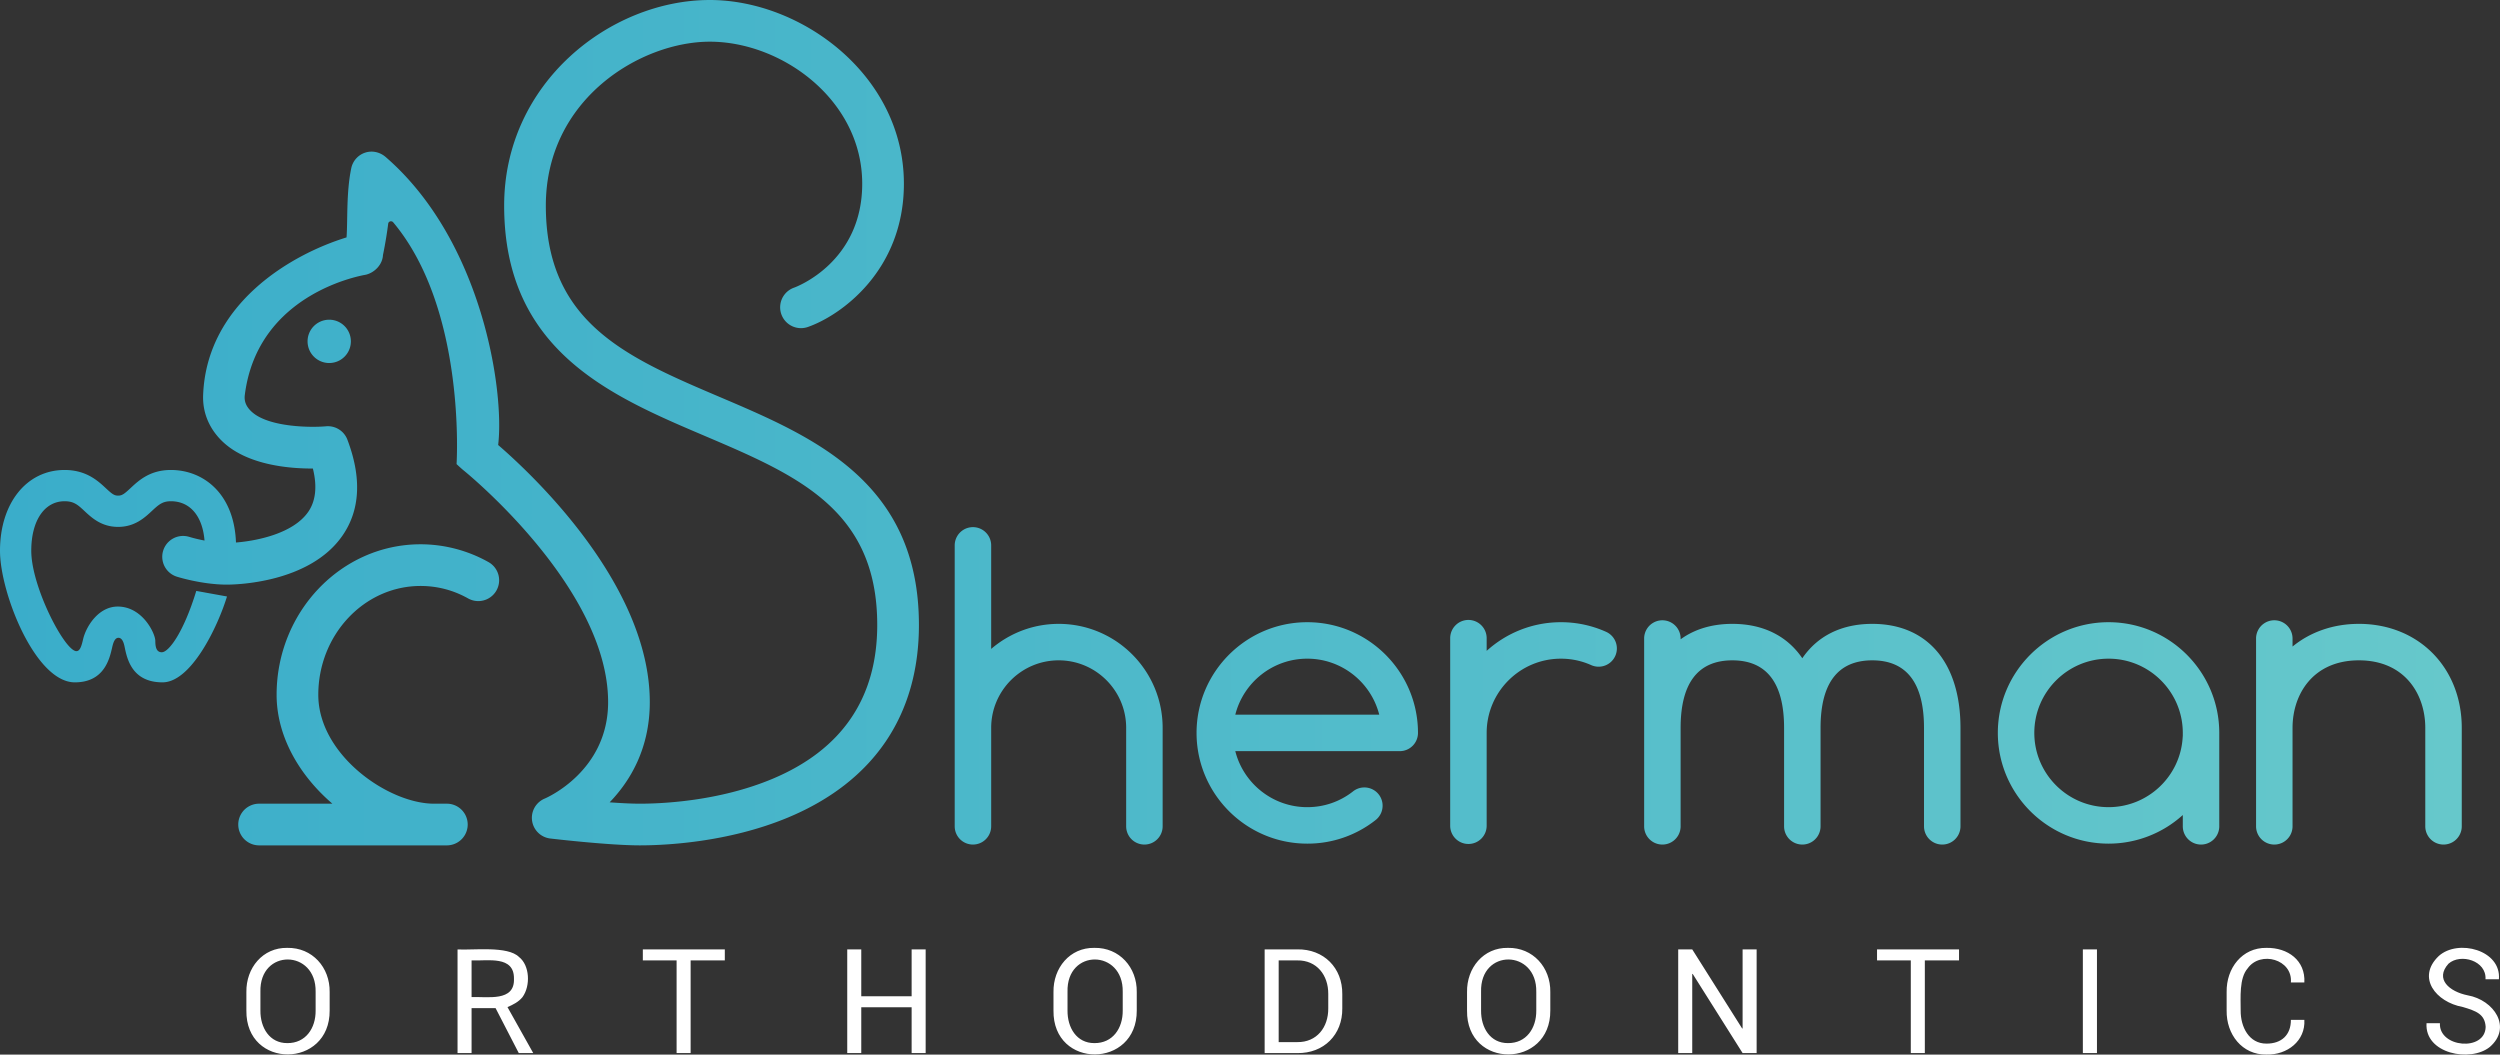 <svg xmlns="http://www.w3.org/2000/svg" width="403" height="170" viewBox="0 0 403 170">
  <rect x="0" y="0" width="403" height="170" fill="#333333" stroke="none"/>
  <path fill="#fff" d="M53.14 162.89c.07 9.374-13.553 9.511-13.423 0v-2.974c-.063-3.873 2.627-7.188 6.591-7.119 4.032-.075 6.895 3.157 6.832 7.119v2.974zm-2.262-2.997c.136-6.896-9.093-7.032-8.899 0v2.997c-.031 2.771 1.472 5.272 4.329 5.259 2.954.027 4.601-2.389 4.57-5.259v-2.997zm29.01 2.618h-3.87v7.245h-2.262V153.05c2.521.143 8.091-.604 9.909 1.217 1.724 1.336 1.893 4.619.564 6.465-.647.802-1.566 1.237-2.423 1.613l4.152 7.412h-2.331l-3.739-7.246zm-3.87-1.78c2.566-.101 6.974.789 6.832-2.951.067-3.797-4.26-2.851-6.832-2.962v5.913zm40.824-5.913h-5.512v14.939h-2.262v-14.939h-5.443v-1.78h13.216v1.78zm32.375 14.939h-2.262v-7.383h-8.118v7.383h-2.262v-16.718h2.262v7.555h8.118v-7.555h2.262v16.718zm34.028-6.867c.07 9.375-13.553 9.51-13.423 0v-2.974c-.063-3.872 2.627-7.188 6.591-7.119 4.032-.075 6.895 3.157 6.832 7.119v2.974zm-2.262-2.997c.135-6.896-9.093-7.032-8.899 0v2.997c-.03 2.77 1.472 5.272 4.329 5.259 2.954.027 4.6-2.39 4.57-5.259v-2.997zm22.878 9.864v-16.718h5.259c4.269-.07 7.31 2.991 7.257 7.223v2.285c.053 4.247-2.986 7.278-7.257 7.211l-5.259-.001zm2.262-14.939v13.17h2.997c3.149.047 5.024-2.395 4.995-5.443v-2.308c.029-3.027-1.859-5.47-4.995-5.42l-2.997.001zm43.787 8.072c.07 9.375-13.553 9.51-13.423 0v-2.974c-.063-3.872 2.627-7.188 6.591-7.119 4.032-.075 6.895 3.157 6.832 7.119v2.974zm-2.262-2.997c.135-6.896-9.093-7.032-8.899 0v2.997c-.03 2.77 1.472 5.272 4.329 5.259 2.954.027 4.6-2.39 4.57-5.259v-2.997zm35.521 9.864h-2.262l-8.049-12.769-.069.023v12.746h-2.262v-16.718h2.262l8.049 12.757.069-.023v-12.734h2.262v16.718zm32.626-14.939h-5.512v14.939h-2.262v-14.939h-5.443v-1.78h13.216v1.78zm22.235 14.939h-2.274v-16.718h2.274v16.718zm33.431-5.351c.199 3.368-2.741 5.676-6.12 5.592-3.918.053-6.472-3.261-6.407-7.108v-2.974c-.065-3.845 2.49-7.173 6.407-7.119 3.487-.057 6.319 2.049 6.12 5.58h-2.17c.311-3.746-4.928-5.17-6.97-2.273-1.382 1.583-1.12 4.715-1.125 6.786-.024 2.658 1.351 5.35 4.145 5.339 2.44.021 3.962-1.398 3.95-3.824h2.17zm29.227 1.137c-.118-2.055-1.521-2.578-3.686-3.215-4.338-.784-7.504-4.765-3.87-8.222 3.112-2.796 10.103-.959 9.691 3.755h-2.159c.19-2.998-4.015-4.234-5.964-2.515-2.251 2.496.159 4.506 3.082 5.098 4.264.751 7.21 5.184 3.578 8.325-3.122 2.529-10.523 1.1-10.203-3.824h2.159c-.202 3.937 7.288 4.609 7.372.598z"/>
  <linearGradient id="LOGOID_1_" x1="0" x2="396.835" y1="68.137" y2="68.137" gradientUnits="userSpaceOnUse">
    <stop offset="0" stop-color="#3AADCA"/>
    <stop offset="1" stop-color="#66C8CB"/>
  </linearGradient>
  <path fill="url(#LOGOID_1_)" d="M187.418 117.326v15.877a2.94 2.94 0 0 1-5.88 0v-15.877c0-5.999-4.882-10.88-10.88-10.88-5.999 0-10.88 4.882-10.88 10.88v15.877a2.94 2.94 0 0 1-5.88 0V87.915a2.94 2.94 0 1 1 5.88 0v16.689c2.931-2.51 6.728-4.037 10.88-4.037 9.242 0 16.76 7.518 16.76 16.759zm41.161.82a2.94 2.94 0 0 1-2.94 2.94h-26.51c1.312 5.184 6.017 9.029 11.602 9.029 2.718 0 5.279-.887 7.405-2.564a2.94 2.94 0 0 1 3.642 4.616 17.675 17.675 0 0 1-11.046 3.827c-9.84 0-17.847-8.007-17.847-17.847s8.007-17.847 17.847-17.847 17.847 8.006 17.847 17.846zm-6.245-2.939c-1.312-5.184-6.017-9.029-11.602-9.029s-10.29 3.845-11.602 9.029h23.204zm135.412 2.939v15.057a2.94 2.94 0 0 1-5.88 0v-1.822a17.805 17.805 0 0 1-11.968 4.613c-9.84 0-17.847-8.007-17.847-17.847s8.007-17.847 17.847-17.847 17.848 8.006 17.848 17.846zm-5.879 0c0-6.599-5.369-11.968-11.968-11.968s-11.968 5.369-11.968 11.968 5.369 11.968 11.968 11.968c6.325 0 11.573-4.939 11.947-11.243.005-.074.011-.148.021-.22v-.505zm28.389-17.579c-4.187 0-7.872 1.34-10.698 3.655v-1.293a2.94 2.94 0 1 0-5.88 0v30.274a2.94 2.94 0 0 0 5.88 0v-15.877c0-5.416 3.309-10.88 10.698-10.88 7.391 0 10.7 5.464 10.7 10.88v15.877a2.94 2.94 0 0 0 5.88 0v-15.877c-.001-9.711-6.974-16.759-16.58-16.759zm-78.446 0c-4.987 0-8.846 1.968-11.277 5.542-2.432-3.574-6.291-5.542-11.277-5.542-3.305 0-6.112.867-8.34 2.489v-.126a2.94 2.94 0 1 0-5.88 0v30.274a2.94 2.94 0 0 0 5.88 0v-15.877c0-7.219 2.807-10.88 8.34-10.88 5.533 0 8.338 3.661 8.338 10.88v15.877a2.94 2.94 0 0 0 5.88 0v-15.877c0-7.219 2.805-10.88 8.338-10.88 5.533 0 8.338 3.661 8.338 10.88v15.877a2.94 2.94 0 0 0 5.88 0v-15.877c-.004-10.496-5.318-16.76-14.22-16.76zm-42.909 1.283a17.716 17.716 0 0 0-7.283-1.55c-4.6 0-8.801 1.75-11.968 4.619v-1.99a2.94 2.94 0 1 0-5.879 0v30.125a2.94 2.94 0 1 0 5.879 0v-14.908c0-6.599 5.369-11.968 11.968-11.968 1.701 0 3.343.349 4.882 1.038a2.941 2.941 0 0 0 3.884-1.483 2.94 2.94 0 0 0-1.483-3.883zM78.745 90.608a22.44 22.44 0 0 0-10.953-2.869c-12.794 0-23.203 10.887-23.203 24.267 0 6.791 3.768 13.077 8.991 17.549H41.685a3.36 3.36 0 0 0 0 6.718h30.43a3.36 3.36 0 0 0 0-6.718H69.97c-7.369 0-18.661-7.862-18.661-17.549 0-9.676 7.395-17.549 16.484-17.549 2.709 0 5.288.676 7.667 2.009a3.358 3.358 0 1 0 3.285-5.858zm37.37-26.575c-15.092-6.425-28.126-11.975-28.126-30.883 0-17.245 15.35-26.431 26.431-26.431 11.62 0 24.569 9.403 24.569 22.894 0 12.604-10.508 16.584-10.987 16.758a3.358 3.358 0 0 0 2.237 6.335c5.351-1.875 15.469-9.112 15.469-23.093C145.709 12.162 129.22 0 114.42 0 98.411 0 81.27 13.32 81.27 33.15c0 23.35 17.113 30.637 32.212 37.065 14.985 6.381 27.928 11.891 27.928 30.524 0 11.781-5.699 20.135-16.939 24.832-8.609 3.596-17.791 3.984-21.339 3.984-1.352 0-3.085-.092-4.859-.22 3.341-3.466 6.473-8.7 6.473-16.153 0-19.023-19.072-36.816-24.443-41.45 1.045-8.605-2.516-32.903-18.132-46.422-.911-.789-2.147-1.079-3.294-.709a3.359 3.359 0 0 0-2.252 2.505c-.821 3.912-.56 8.407-.762 11.164-8.867 2.723-22.553 10.613-23.119 25.416-.116 3.041 1.151 5.697 3.328 7.675 3.999 3.633 10.605 4.182 14.365 4.168.712 2.884.462 5.225-.748 6.976-2.427 3.516-8.309 4.682-11.649 4.948-.305-8.059-5.412-11.693-10.49-11.693-3.369 0-5.179 1.686-6.5 2.917-.988.922-1.362 1.219-2.014 1.219-.636 0-1.001-.29-1.964-1.188-1.26-1.173-3.163-2.948-6.653-2.948C4.285 75.76 0 81.115 0 88.786c0 6.804 5.706 21.21 12.06 21.21 4.708 0 5.58-3.737 5.998-5.533.121-.52.342-1.649 1.034-1.649s.911 1.035 1.007 1.509c.378 1.842 1.165 5.672 6.099 5.672 4.599 0 8.878-8.89 10.394-13.842l-4.952-.896c-2.073 6.771-4.456 9.886-5.556 9.886-.855 0-1.048-.803-1.048-1.833 0-1.186-2.059-5.533-6.056-5.533-3.125 0-5.115 3.229-5.586 5.272-.241 1.046-.489 1.918-1.075 1.918-1.875 0-7.279-10.367-7.279-16.18 0-4.852 2.112-7.987 5.38-7.987 1.506 0 2.151.6 3.218 1.596 1.15 1.071 2.725 2.539 5.398 2.539 2.691 0 4.285-1.486 5.449-2.57 1.134-1.056 1.739-1.565 3.065-1.565 3.102 0 5.105 2.41 5.417 6.336a25.88 25.88 0 0 1-2.437-.585 3.36 3.36 0 0 0-2.028 6.407c.166.052 4.107 1.284 8.072 1.284 1.348 0 13.33-.221 18.643-7.916 2.844-4.119 3.108-9.317.783-15.452a3.363 3.363 0 0 0-3.457-2.154c-2.213.203-9.159.217-11.958-2.334-.777-.709-1.267-1.549-1.124-2.698 2.089-16.69 19.343-19.359 19.535-19.408 1.441-.358 2.668-1.67 2.737-3.153.001-.039.483-2.226.845-5.074.05-.393.554-.514.808-.21 11.818 14.088 10.212 38.968 10.212 38.968s.75.71 1.147 1.027c.233.187 23.283 18.866 23.283 37.344 0 11.069-9.812 15.373-10.214 15.546a3.359 3.359 0 0 0 .893 6.44c.383.044 9.446 1.106 14.427 1.106 3.953 0 14.199-.44 23.93-4.504 13.782-5.758 21.067-16.489 21.067-31.031-.001-23.075-17.01-30.315-32.016-36.706zm-66.536-9.005a3.491 3.491 0 1 0 6.982 0 3.491 3.491 0 0 0-6.982 0z"/>
</svg>
